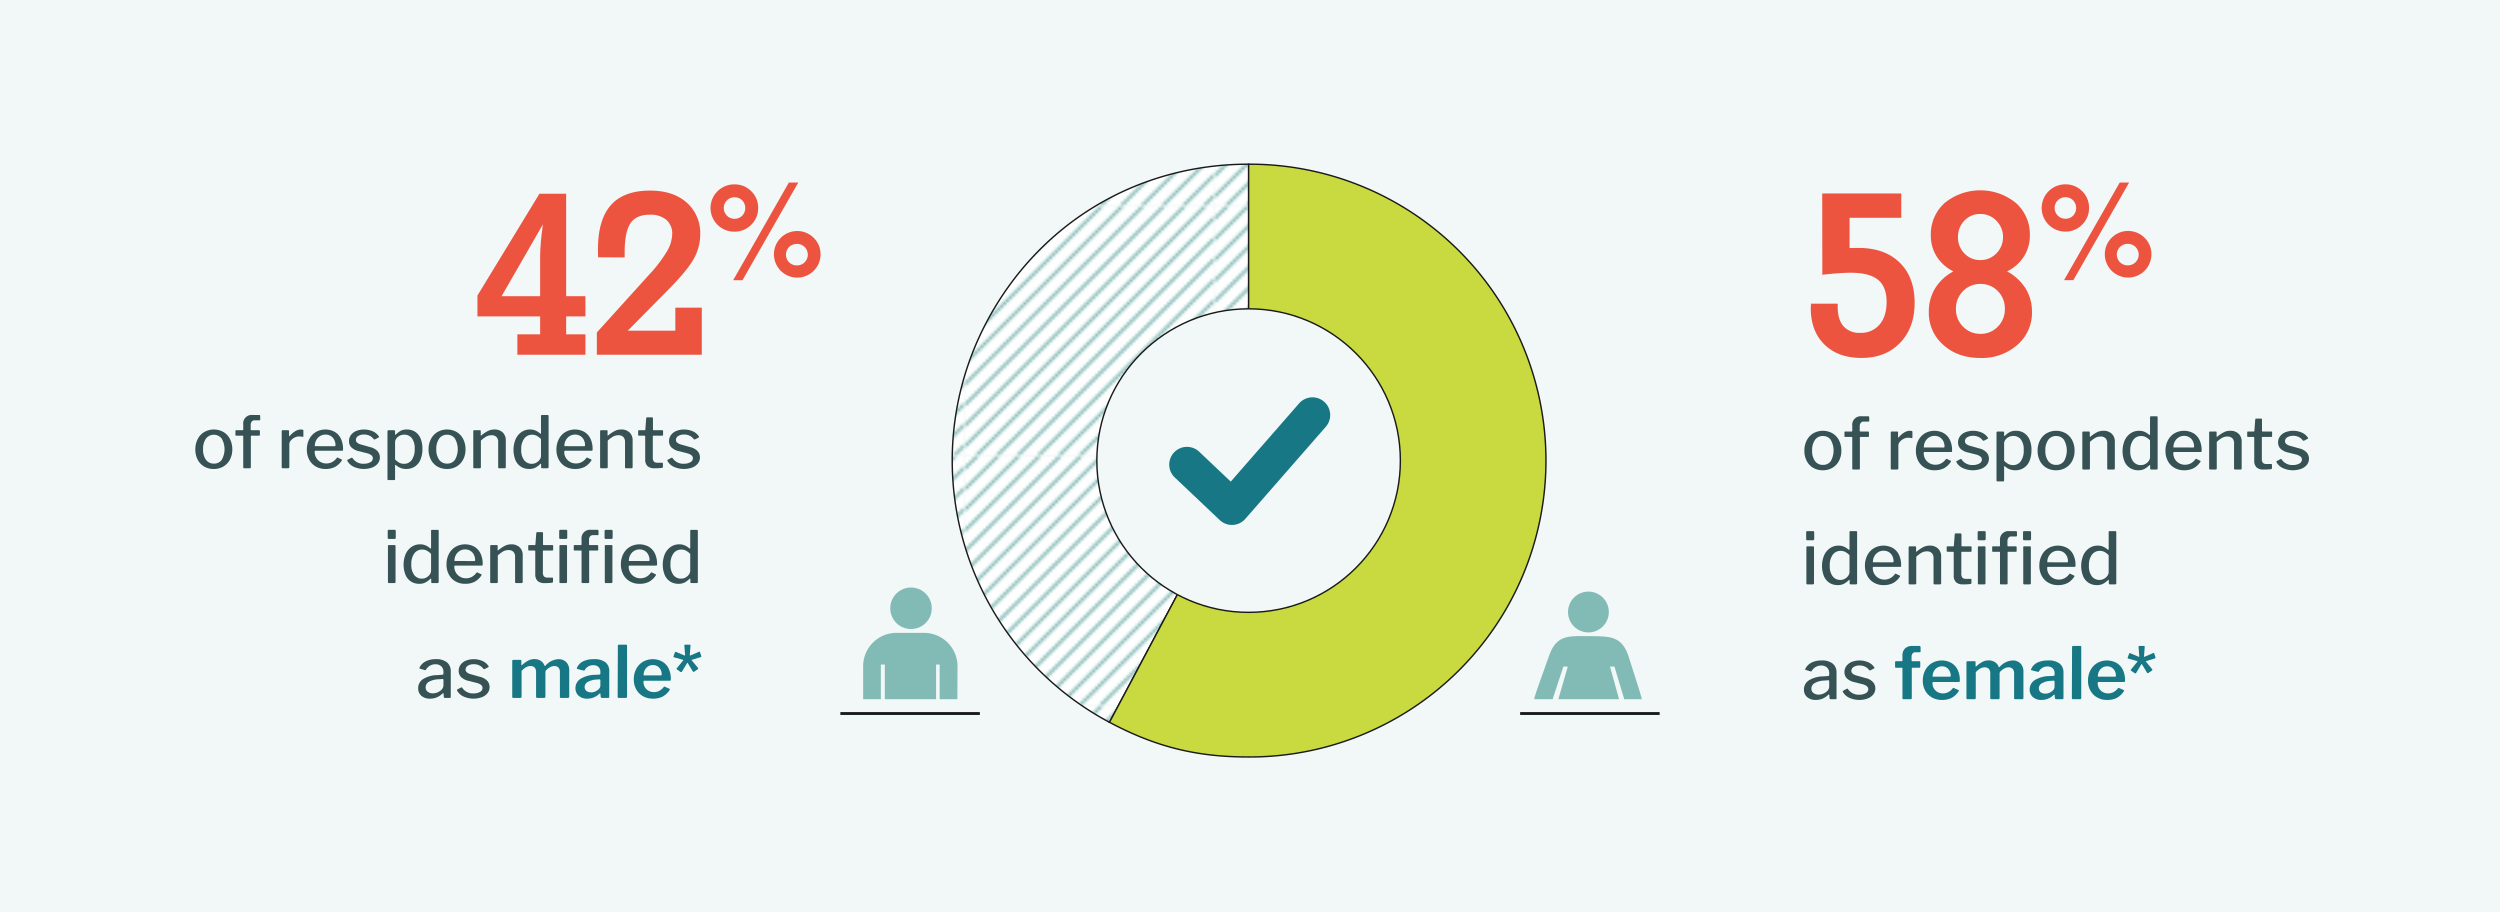 <svg xmlns="http://www.w3.org/2000/svg" xmlns:xlink="http://www.w3.org/1999/xlink" width="870.8" height="318" viewBox="0 0 870.8 318"><defs><style>.cls-1,.cls-5{fill:none;}.cls-2{fill:#fff;}.cls-3{fill:#82bab5;}.cls-4,.cls-8{fill:#f1f8f7;}.cls-5,.cls-6,.cls-7,.cls-8{stroke:#1a1a1a;stroke-miterlimit:10;}.cls-6,.cls-7,.cls-8{stroke-width:0.5px;}.cls-6{fill:url(#New_Pattern_Swatch_5);}.cls-7{fill:#c8da3f;}.cls-9{fill:#177784;}.cls-10{fill:#ed5440;}.cls-11{fill:#365254;}</style><pattern id="New_Pattern_Swatch_5" data-name="New Pattern Swatch 5" width="86.49" height="86.494" patternTransform="translate(336.449 -101.782)" patternUnits="userSpaceOnUse" viewBox="0 0 86.49 86.494"><rect class="cls-1" width="86.49" height="86.494"/><rect class="cls-2" y="0.002" width="86.486" height="86.494"/><polygon class="cls-3" points="38.907 86.492 40.375 86.492 86.49 40.377 86.49 38.909 38.907 86.492"/><polygon class="cls-3" points="31.699 86.492 33.168 86.492 86.49 33.17 86.49 31.701 31.699 86.492"/><polygon class="cls-3" points="24.492 86.492 25.96 86.492 86.49 25.962 86.49 24.494 24.492 86.492"/><polygon class="cls-3" points="17.284 86.492 18.753 86.492 86.49 18.755 86.49 17.286 17.284 86.492"/><polygon class="cls-3" points="2.869 86.492 4.338 86.492 86.49 4.34 86.49 2.872 2.869 86.492"/><polygon class="cls-3" points="10.077 86.492 11.545 86.492 86.49 11.547 86.49 10.079 10.077 86.492"/><polygon class="cls-3" points="74.944 86.492 76.413 86.492 86.49 76.415 86.49 74.946 74.944 86.492"/><polygon class="cls-3" points="82.151 86.492 83.62 86.492 86.49 83.622 86.49 82.154 82.151 86.492"/><polygon class="cls-3" points="53.321 86.492 54.79 86.492 86.49 54.792 86.49 53.324 53.321 86.492"/><polygon class="cls-3" points="60.529 86.492 61.998 86.492 86.49 62 86.49 60.531 60.529 86.492"/><polygon class="cls-3" points="67.736 86.492 69.205 86.492 86.49 69.207 86.49 67.739 67.736 86.492"/><polygon class="cls-3" points="46.114 86.492 47.583 86.492 86.49 47.584 86.49 46.116 46.114 86.492"/><polygon class="cls-3" points="0 17.286 0 18.755 18.753 0.002 17.285 0.002 0 17.286"/><polygon class="cls-3" points="0 24.494 0 25.962 25.961 0.002 24.492 0.002 0 24.494"/><polygon class="cls-3" points="0 31.701 0 33.17 33.168 0.002 31.7 0.002 0 31.701"/><polygon class="cls-3" points="0 2.872 0 4.34 4.338 0.002 2.87 0.002 0 2.872"/><polygon class="cls-3" points="0 82.154 0 83.622 83.62 0.002 82.152 0.002 0 82.154"/><polygon class="cls-3" points="0 10.079 0 11.547 11.546 0.002 10.077 0.002 0 10.079"/><polygon class="cls-3" points="0 38.909 0 40.377 40.375 0.002 38.907 0.002 0 38.909"/><polygon class="cls-3" points="0 74.946 0 76.415 76.413 0.002 74.944 0.002 0 74.946"/><polygon class="cls-3" points="0 67.739 0 69.207 69.205 0.002 67.737 0.002 0 67.739"/><polygon class="cls-3" points="0 60.531 0 62 61.998 0.002 60.529 0.002 0 60.531"/><polygon class="cls-3" points="0 53.324 0 54.792 54.79 0.002 53.322 0.002 0 53.324"/><polygon class="cls-3" points="0 46.116 0 47.584 47.583 0.002 46.114 0.002 0 46.116"/><rect class="cls-2" y="-86.492" width="86.486" height="86.494"/></pattern></defs><g id="mockup_bd" data-name="mockup bd"><rect class="cls-2" x="-375.513" y="-4130.413" width="1347.767" height="7146.468"/></g><g id="artwork"><rect class="cls-4" width="870.8" height="317.693"/><path class="cls-3" d="M306.812,243.555V231.48H308.2v12.075h17.852V231.48H327.3v12.075h6.176l.048-11.506a11.665,11.665,0,0,0-11.675-11.609h-9.584a11.611,11.611,0,0,0-11.611,11.609v11.506Z"/><path class="cls-3" d="M317.323,219.1a7.225,7.225,0,1,0-7.225-7.225A7.229,7.229,0,0,0,317.323,219.1Z"/><path class="cls-3" d="M553.245,220.273a7.1,7.1,0,1,0-7.069-7.094A7.084,7.084,0,0,0,553.245,220.273Z"/><path class="cls-3" d="M565.761,243.555h6.111q-.069-.337-.154-.689c-.446-1.881-2.423-7.761-4.384-13.981s-5.164-7.191-10.972-7.282l-5.414-.042c-5.8-.092-9.177.631-11.347,6.784s-4.512,12.477-5.025,14.337c-.081.3-.152.589-.209.873h6.441l3.737-11.375H546.1l-3.3,11.375h21.152l-3.162-11.375h1.554Z"/><line class="cls-5" x1="341.305" y1="248.533" x2="292.716" y2="248.533"/><path class="cls-6" d="M434.923,160.433l-48.468,91.156a103.242,103.242,0,0,1-42.688-139.625c18.2-34.234,52.384-54.772,91.156-54.772Z"/><path class="cls-7" d="M434.923,160.433V57.192a103.241,103.241,0,1,1,0,206.481c-18.245,0-32.358-3.518-48.468-12.084Z"/><circle class="cls-8" cx="434.913" cy="160.433" r="52.863"/><path class="cls-9" d="M461.782,148.676l-28.017,32.057a6.179,6.179,0,0,1-4.362,2.106c-.1,0-.194.007-.291.007a6.18,6.18,0,0,1-4.25-1.694L409.224,166.34a6.18,6.18,0,1,1,8.5-8.973l10.968,10.388,23.783-27.213a6.18,6.18,0,1,1,9.306,8.134Z"/><line class="cls-5" x1="578.084" y1="248.533" x2="529.495" y2="248.533"/><path class="cls-10" d="M630.81,105.779h9.3v1.133q0,4.415,2.012,6.719a7.282,7.282,0,0,0,5.8,2.305,8.432,8.432,0,0,0,6.758-2.872q2.46-2.871,2.461-7.91,0-5.273-3.008-7.715T644.56,95q-1.683,0-4.18.176t-5.625.527l-.039-28.32h27.539v8.476H644.247V86.4q.624,0,1.289-.019c.441-.013,1.055-.02,1.836-.02q9.1,0,14.316,5.1t5.215,14q0,8.672-5.058,13.945t-13.418,5.274q-8.166,0-12.93-4.668t-4.766-12.637c0-.156.012-.41.039-.762S630.81,105.988,630.81,105.779Z"/><path class="cls-10" d="M680.4,94.529a14.514,14.514,0,0,1-5.82-5.195,13.613,13.613,0,0,1-2.031-7.383,14.528,14.528,0,0,1,4.844-11.269,19.636,19.636,0,0,1,24.785.019,14.525,14.525,0,0,1,4.863,11.25,13.54,13.54,0,0,1-2.051,7.363,14.552,14.552,0,0,1-5.879,5.215,17.262,17.262,0,0,1,6.465,5.977,15.286,15.286,0,0,1,2.207,8.164,14.754,14.754,0,0,1-5.078,11.445,18.6,18.6,0,0,1-12.93,4.571q-7.851,0-12.89-4.551a14.786,14.786,0,0,1-5.039-11.465,15.563,15.563,0,0,1,2.168-8.2A16.716,16.716,0,0,1,680.4,94.529Zm9.454,21.758a8.116,8.116,0,0,0,6.015-2.5,8.452,8.452,0,0,0,2.461-6.172,8.543,8.543,0,0,0-2.441-6.211,8.1,8.1,0,0,0-6.035-2.5,8.212,8.212,0,0,0-6.094,2.5,8.5,8.5,0,0,0-2.461,6.211,8.417,8.417,0,0,0,2.48,6.172A8.227,8.227,0,0,0,689.852,116.287Zm-.079-25.7a7.638,7.638,0,0,0,5.606-2.324,8.136,8.136,0,0,0,0-11.387,7.611,7.611,0,0,0-5.606-2.344,7.368,7.368,0,0,0-5.546,2.325A7.953,7.953,0,0,0,682,82.576a7.848,7.848,0,0,0,2.246,5.7A7.413,7.413,0,0,0,689.773,90.584Z"/><path class="cls-10" d="M727.654,72.432a7.907,7.907,0,0,1-2.426,5.84,7.993,7.993,0,0,1-5.84,2.4,8.233,8.233,0,1,1,0-16.466,8.02,8.02,0,0,1,5.863,2.38A7.908,7.908,0,0,1,727.654,72.432Zm-8.21,3.757a3.579,3.579,0,0,0,2.657-1.084,3.856,3.856,0,0,0-.012-5.336,3.608,3.608,0,0,0-2.645-1.073,3.669,3.669,0,0,0-2.668,1.083,3.759,3.759,0,0,0,0,5.316A3.648,3.648,0,0,0,719.444,76.189Zm18.9-12.617h3.276l-19.426,34h-3.247Zm11.039,25.1A8.118,8.118,0,1,1,747,82.816,7.929,7.929,0,0,1,749.38,88.669Zm-8.244,3.758a3.747,3.747,0,1,0,0-7.493,3.747,3.747,0,1,0,0,7.493Z"/><path class="cls-11" d="M631.561,162.94a5.847,5.847,0,0,1-2.261-2.413,7.575,7.575,0,0,1-.8-3.524,7.705,7.705,0,0,1,.826-3.613,6.049,6.049,0,0,1,2.287-2.462,6.808,6.808,0,0,1,6.7.012,5.994,5.994,0,0,1,2.264,2.462,7.792,7.792,0,0,1,.8,3.576,7.476,7.476,0,0,1-.813,3.525,6.01,6.01,0,0,1-2.274,2.425,6.43,6.43,0,0,1-3.362.875A6.5,6.5,0,0,1,631.561,162.94Zm6.139-2.325a7.462,7.462,0,0,0-.014-7.4,3.209,3.209,0,0,0-2.736-1.337,3.241,3.241,0,0,0-2.75,1.337,6.076,6.076,0,0,0-1,3.713,5.973,5.973,0,0,0,1,3.675,3.28,3.28,0,0,0,2.775,1.325A3.2,3.2,0,0,0,637.7,160.615Z"/><path class="cls-11" d="M650.985,150.628v1.3q0,.274-.326.274h-2.6a.2.2,0,0,0-.225.226v10.724c0,.267-.109.4-.325.4h-2.025c-.2,0-.3-.116-.3-.351V152.4c0-.132-.059-.2-.175-.2h-2.25c-.2,0-.3-.091-.3-.274v-1.3a.286.286,0,0,1,.324-.325h2.151a.25.25,0,0,0,.2-.063.4.4,0,0,0,.05-.237v-1.726a2.953,2.953,0,0,1,3.3-3.274h2.225a.331.331,0,0,1,.375.375l.025,1.175a.286.286,0,0,1-.088.212.322.322,0,0,1-.238.088h-1.6a1.247,1.247,0,0,0-1.05.45,1.987,1.987,0,0,0-.351,1.25v1.524c0,.151.084.226.25.226h2.6Q650.985,150.3,650.985,150.628Z"/><path class="cls-11" d="M658.585,163.152V150.678c0-.25.107-.375.324-.375h1.926q.3,0,.3.325V152.2c0,.1.029.159.088.176s.121-.017.187-.1a7.668,7.668,0,0,1,1.912-1.649,3.832,3.832,0,0,1,1.938-.575q.876,0,.875.349v1.951q0,.3-.275.25a5.482,5.482,0,0,0-1.325-.125,3.283,3.283,0,0,0-1.474.387,4.019,4.019,0,0,0-1.3,1.013,1.974,1.974,0,0,0-.525,1.274v7.976c0,.283-.159.425-.475.425h-1.775A.354.354,0,0,1,658.585,163.152Z"/><path class="cls-11" d="M670.606,159.89a4.012,4.012,0,0,0,1.463,1.45,3.963,3.963,0,0,0,2.026.538,4.311,4.311,0,0,0,2.049-.476,5.007,5.007,0,0,0,1.65-1.474.219.219,0,0,1,.176-.1.353.353,0,0,1,.2.051l1.275.6a.224.224,0,0,1,.125.2.437.437,0,0,1-.074.2,6.534,6.534,0,0,1-2.4,2.237,7.163,7.163,0,0,1-3.276.688,6.567,6.567,0,0,1-3.349-.851,5.925,5.925,0,0,1-2.3-2.387,7.269,7.269,0,0,1-.824-3.488,7.774,7.774,0,0,1,.849-3.7,6.124,6.124,0,0,1,2.313-2.463,6.752,6.752,0,0,1,6.512-.05,5.431,5.431,0,0,1,2.164,2.363,8.257,8.257,0,0,1,.761,3.674v.1a.724.724,0,0,1-.062.337c-.041.075-.147.112-.313.112h-9.25c-.166,0-.25.134-.25.4A3.949,3.949,0,0,0,670.606,159.89Zm6.288-4.012a.539.539,0,0,0,.337-.075.35.35,0,0,0,.088-.276,4.118,4.118,0,0,0-.412-1.825,3.277,3.277,0,0,0-3.062-1.875,3.5,3.5,0,0,0-1.975.563,3.786,3.786,0,0,0-1.312,1.475,4.1,4.1,0,0,0-.438,1.988Z"/><path class="cls-11" d="M689.251,152.24a4.252,4.252,0,0,0-1.975-.437,3.738,3.738,0,0,0-2.049.512,1.572,1.572,0,0,0-.8,1.387,1.244,1.244,0,0,0,.4.9,3.434,3.434,0,0,0,1.449.7l3.076.875a5.064,5.064,0,0,1,2.586,1.387,3.21,3.21,0,0,1,.838,2.212,3.331,3.331,0,0,1-.713,2.113,4.546,4.546,0,0,1-1.986,1.413,8.52,8.52,0,0,1-6.4-.263,4.761,4.761,0,0,1-2.176-1.987.454.454,0,0,1-.074-.226.243.243,0,0,1,.125-.224l1.224-.651a.588.588,0,0,1,.25-.074.238.238,0,0,1,.2.1,4.4,4.4,0,0,0,3.924,2,4.552,4.552,0,0,0,2.276-.513,1.552,1.552,0,0,0,.9-1.388,1.349,1.349,0,0,0-.514-1.062,4.306,4.306,0,0,0-1.687-.738l-2.549-.649a5.54,5.54,0,0,1-2.7-1.325,3.033,3.033,0,0,1-.85-2.2,3.508,3.508,0,0,1,.662-2.113,4.361,4.361,0,0,1,1.851-1.425,7.594,7.594,0,0,1,5.813.137,4.8,4.8,0,0,1,2.024,1.7.5.5,0,0,1,.1.25.21.21,0,0,1-.125.175l-1.3.676a.351.351,0,0,1-.151.024.382.382,0,0,1-.275-.125A3.839,3.839,0,0,0,689.251,152.24Z"/><path class="cls-11" d="M698.073,150.7v.976c0,.134.033.2.1.2a.626.626,0,0,0,.225-.125,7.5,7.5,0,0,1,1.587-1.226,4.537,4.537,0,0,1,2.238-.474,5.141,5.141,0,0,1,2.762.75,5.076,5.076,0,0,1,1.913,2.25,8.733,8.733,0,0,1,.7,3.7,9.488,9.488,0,0,1-.7,3.837,5.268,5.268,0,0,1-1.975,2.4,5.369,5.369,0,0,1-2.95.813,5.147,5.147,0,0,1-3.475-1.25.583.583,0,0,0-.3-.175c-.083,0-.125.108-.125.324v4.625c0,.234-.1.351-.3.351h-2.025q-.325,0-.325-.351V150.753a.46.46,0,0,1,.112-.351.541.541,0,0,1,.363-.1h1.75C697.933,150.3,698.073,150.437,698.073,150.7Zm1.463,10.913a3.407,3.407,0,0,0,1.613.388,3.251,3.251,0,0,0,2.737-1.338,6.407,6.407,0,0,0,1.013-3.912,5.707,5.707,0,0,0-1-3.7,3.255,3.255,0,0,0-2.625-1.2,3.461,3.461,0,0,0-1.638.387,3.083,3.083,0,0,0-1.15,1,2.173,2.173,0,0,0-.413,1.212v6.026A5.9,5.9,0,0,0,699.536,161.615Z"/><path class="cls-11" d="M712.8,162.94a5.843,5.843,0,0,1-2.262-2.413,7.563,7.563,0,0,1-.8-3.524,7.717,7.717,0,0,1,.826-3.613,6.038,6.038,0,0,1,2.288-2.462,6.808,6.808,0,0,1,6.7.012,6.012,6.012,0,0,1,2.263,2.462,7.792,7.792,0,0,1,.8,3.576,7.487,7.487,0,0,1-.812,3.525,6.015,6.015,0,0,1-2.276,2.425,6.419,6.419,0,0,1-3.361.875A6.493,6.493,0,0,1,712.8,162.94Zm6.138-2.325a7.465,7.465,0,0,0-.013-7.4,3.209,3.209,0,0,0-2.737-1.337,3.244,3.244,0,0,0-2.75,1.337,6.083,6.083,0,0,0-1,3.713,5.979,5.979,0,0,0,1,3.675,3.28,3.28,0,0,0,2.774,1.325A3.2,3.2,0,0,0,718.934,160.615Z"/><path class="cls-11" d="M725.313,163.152V150.678c0-.25.11-.375.327-.375h1.974c.2,0,.3.108.3.325V152c0,.1.021.158.063.175s.1-.017.187-.1a12.671,12.671,0,0,1,2.3-1.537,4.893,4.893,0,0,1,2.176-.487,4.024,4.024,0,0,1,2.937,1.037,3.724,3.724,0,0,1,1.063,2.788V163.1c0,.3-.143.45-.426.45h-1.85q-.375,0-.375-.4V154.4a2.407,2.407,0,0,0-.588-1.737,2.331,2.331,0,0,0-1.761-.612,3.657,3.657,0,0,0-1.764.437,10.242,10.242,0,0,0-1.912,1.438v9.2a.413.413,0,0,1-.112.324.536.536,0,0,1-.363.1h-1.775A.355.355,0,0,1,725.313,163.152Z"/><path class="cls-11" d="M748.946,163.152v-.95c0-.149-.042-.224-.125-.224-.051,0-.117.042-.2.125A7.8,7.8,0,0,1,747,163.315a4.535,4.535,0,0,1-2.226.488,5.252,5.252,0,0,1-2.812-.763,5.1,5.1,0,0,1-1.938-2.275,9.725,9.725,0,0,1,.039-7.337,5.9,5.9,0,0,1,2.049-2.488,5.131,5.131,0,0,1,2.938-.887,4.838,4.838,0,0,1,1.9.349,5.9,5.9,0,0,1,1.55.976.361.361,0,0,0,.25.125c.1,0,.149-.1.149-.3v-5.824c0-.25.11-.375.327-.375h2a.3.3,0,0,1,.236.1.4.4,0,0,1,.088.275v17.75a.413.413,0,0,1-.112.324.536.536,0,0,1-.363.1h-1.724A.354.354,0,0,1,748.946,163.152Zm-1.525-10.9a3.433,3.433,0,0,0-1.6-.375,3.339,3.339,0,0,0-2.75,1.324,6.046,6.046,0,0,0-1.051,3.825,5.761,5.761,0,0,0,1.026,3.738A3.281,3.281,0,0,0,745.7,162a3.182,3.182,0,0,0,1.6-.413,3.45,3.45,0,0,0,1.162-1.05,2.252,2.252,0,0,0,.437-1.287V153.4A5.849,5.849,0,0,0,747.421,152.253Z"/><path class="cls-11" d="M757.538,159.89A4,4,0,0,0,759,161.34a3.962,3.962,0,0,0,2.025.538,4.312,4.312,0,0,0,2.05-.476,5.007,5.007,0,0,0,1.65-1.474.218.218,0,0,1,.175-.1.357.357,0,0,1,.2.051l1.275.6a.224.224,0,0,1,.125.2.437.437,0,0,1-.074.2,6.529,6.529,0,0,1-2.4,2.237,7.156,7.156,0,0,1-3.275.688,6.573,6.573,0,0,1-3.35-.851,5.922,5.922,0,0,1-2.3-2.387,7.269,7.269,0,0,1-.825-3.488,7.774,7.774,0,0,1,.85-3.7,6.121,6.121,0,0,1,2.312-2.463,6.754,6.754,0,0,1,6.513-.05,5.429,5.429,0,0,1,2.163,2.363,8.243,8.243,0,0,1,.762,3.674v.1a.723.723,0,0,1-.063.337c-.041.075-.146.112-.312.112h-9.25c-.166,0-.25.134-.25.4A3.949,3.949,0,0,0,757.538,159.89Zm6.288-4.012a.541.541,0,0,0,.337-.075.35.35,0,0,0,.088-.276,4.132,4.132,0,0,0-.412-1.825,3.277,3.277,0,0,0-3.063-1.875,3.491,3.491,0,0,0-1.974.563,3.789,3.789,0,0,0-1.313,1.475,4.106,4.106,0,0,0-.437,1.988Z"/><path class="cls-11" d="M769.493,163.152V150.678c0-.25.109-.375.325-.375h1.975q.3,0,.3.325V152c0,.1.021.158.062.175s.105-.017.188-.1a12.706,12.706,0,0,1,2.3-1.537,4.9,4.9,0,0,1,2.175-.487,4.026,4.026,0,0,1,2.938,1.037,3.72,3.72,0,0,1,1.062,2.788V163.1c0,.3-.141.45-.425.45h-1.85q-.375,0-.375-.4V154.4a2.411,2.411,0,0,0-.587-1.737,2.338,2.338,0,0,0-1.763-.612,3.652,3.652,0,0,0-1.762.437,10.211,10.211,0,0,0-1.913,1.438v9.2a.413.413,0,0,1-.113.324.527.527,0,0,1-.362.1h-1.775A.354.354,0,0,1,769.493,163.152Z"/><path class="cls-11" d="M788.07,152.2c-.149,0-.225.084-.225.25v7.325a2.083,2.083,0,0,0,.388,1.451,1.661,1.661,0,0,0,1.237.4h1.6a.265.265,0,0,1,.3.3V163a.4.4,0,0,1-.375.425,18.44,18.44,0,0,1-2.55.125,3.435,3.435,0,0,1-2.45-.763,3.128,3.128,0,0,1-.8-2.362V152.5c0-.2-.083-.3-.25-.3H783.07c-.217,0-.325-.1-.325-.3v-1.325c0-.182.1-.274.3-.274h2c.133,0,.2-.075.2-.226l.3-3.925q.049-.349.3-.349h1.725c.216,0,.325.134.325.4v3.875a.2.2,0,0,0,.225.226h3c.2,0,.3.092.3.274V151.9c0,.2-.117.3-.351.3Z"/><path class="cls-11" d="M800.732,152.24a4.255,4.255,0,0,0-1.975-.437,3.741,3.741,0,0,0-2.049.512,1.575,1.575,0,0,0-.8,1.387,1.241,1.241,0,0,0,.4.9,3.428,3.428,0,0,0,1.449.7l3.076.875a5.072,5.072,0,0,1,2.587,1.387,3.219,3.219,0,0,1,.837,2.212,3.336,3.336,0,0,1-.712,2.113,4.567,4.567,0,0,1-1.987,1.413,8.523,8.523,0,0,1-6.4-.263,4.764,4.764,0,0,1-2.175-1.987.456.456,0,0,1-.075-.226.243.243,0,0,1,.125-.224l1.225-.651a.585.585,0,0,1,.25-.074.239.239,0,0,1,.2.1,4.4,4.4,0,0,0,3.924,2,4.543,4.543,0,0,0,2.275-.513,1.552,1.552,0,0,0,.9-1.388,1.352,1.352,0,0,0-.513-1.062,4.312,4.312,0,0,0-1.688-.738l-2.549-.649a5.54,5.54,0,0,1-2.7-1.325,3.029,3.029,0,0,1-.85-2.2,3.5,3.5,0,0,1,.663-2.113,4.346,4.346,0,0,1,1.85-1.425,7.594,7.594,0,0,1,5.813.137,4.81,4.81,0,0,1,2.024,1.7.491.491,0,0,1,.1.25.212.212,0,0,1-.125.175l-1.3.676a.346.346,0,0,1-.15.024.379.379,0,0,1-.275-.125A3.83,3.83,0,0,0,800.732,152.24Z"/><path class="cls-11" d="M631.925,187.652a.579.579,0,0,1-.114.4.5.5,0,0,1-.386.125h-1.85a.449.449,0,0,1-.35-.113.532.532,0,0,1-.1-.363v-2.274q0-.424.375-.425h2.076a.321.321,0,0,1,.25.112.415.415,0,0,1,.1.287Zm-.075,15.425a.493.493,0,0,1-.113.375.578.578,0,0,1-.387.1h-1.7a.535.535,0,0,1-.349-.088.4.4,0,0,1-.1-.313V190.678a.446.446,0,0,1,.074-.288.355.355,0,0,1,.276-.087h2c.2,0,.3.116.3.349Z"/><path class="cls-11" d="M644.269,203.152v-.95c0-.149-.042-.224-.125-.224a.346.346,0,0,0-.2.125,7.8,7.8,0,0,1-1.625,1.212,4.535,4.535,0,0,1-2.224.488,5.243,5.243,0,0,1-2.813-.763,5.08,5.08,0,0,1-1.937-2.275,9.713,9.713,0,0,1,.037-7.337,5.9,5.9,0,0,1,2.05-2.488,5.13,5.13,0,0,1,2.937-.887,4.831,4.831,0,0,1,1.9.349,5.9,5.9,0,0,1,1.55.976.36.36,0,0,0,.25.125c.1,0,.151-.1.151-.3v-5.824c0-.25.107-.375.324-.375h2a.3.3,0,0,1,.238.1.4.4,0,0,1,.087.275v17.75a.413.413,0,0,1-.112.324.534.534,0,0,1-.363.1h-1.725A.354.354,0,0,1,644.269,203.152Zm-1.525-10.9a3.43,3.43,0,0,0-1.6-.375,3.343,3.343,0,0,0-2.75,1.324,6.046,6.046,0,0,0-1.049,3.825,5.761,5.761,0,0,0,1.024,3.738,3.283,3.283,0,0,0,2.65,1.238,3.179,3.179,0,0,0,1.6-.413,3.463,3.463,0,0,0,1.163-1.05,2.261,2.261,0,0,0,.438-1.287V193.4A5.856,5.856,0,0,0,642.744,192.253Z"/><path class="cls-11" d="M652.862,199.89a4,4,0,0,0,1.462,1.45,3.962,3.962,0,0,0,2.025.538,4.306,4.306,0,0,0,2.05-.476,5.019,5.019,0,0,0,1.651-1.474.213.213,0,0,1,.174-.1.362.362,0,0,1,.2.051l1.274.6a.226.226,0,0,1,.125.2.419.419,0,0,1-.075.2,6.519,6.519,0,0,1-2.4,2.237,7.156,7.156,0,0,1-3.275.688,6.576,6.576,0,0,1-3.35-.851,5.92,5.92,0,0,1-2.3-2.387,7.247,7.247,0,0,1-.826-3.488,7.762,7.762,0,0,1,.85-3.7,6.117,6.117,0,0,1,2.313-2.463,6.752,6.752,0,0,1,6.512-.05,5.4,5.4,0,0,1,2.162,2.363,8.243,8.243,0,0,1,.763,3.674v.1a.712.712,0,0,1-.062.337c-.042.075-.146.112-.313.112h-9.25q-.25,0-.25.4A3.93,3.93,0,0,0,652.862,199.89Zm6.287-4.012a.545.545,0,0,0,.338-.075.353.353,0,0,0,.087-.276,4.133,4.133,0,0,0-.413-1.825,3.275,3.275,0,0,0-3.062-1.875,3.5,3.5,0,0,0-1.975.563,3.812,3.812,0,0,0-1.313,1.475,4.118,4.118,0,0,0-.437,1.988Z"/><path class="cls-11" d="M664.816,203.152V190.678q0-.375.326-.375h1.974c.2,0,.3.108.3.325V192c0,.1.019.158.062.175s.1-.017.188-.1a12.634,12.634,0,0,1,2.3-1.537,4.9,4.9,0,0,1,2.176-.487,4.024,4.024,0,0,1,2.937,1.037,3.72,3.72,0,0,1,1.063,2.788V203.1c0,.3-.143.45-.426.45h-1.85q-.375,0-.375-.4V194.4a2.4,2.4,0,0,0-.588-1.737,2.33,2.33,0,0,0-1.761-.612,3.656,3.656,0,0,0-1.763.437,10.244,10.244,0,0,0-1.913,1.438v9.2a.413.413,0,0,1-.112.324.536.536,0,0,1-.363.1h-1.775A.354.354,0,0,1,664.816,203.152Z"/><path class="cls-11" d="M683.393,192.2c-.15,0-.224.084-.224.25v7.325a2.089,2.089,0,0,0,.387,1.451,1.664,1.664,0,0,0,1.238.4h1.6a.265.265,0,0,1,.3.3V203a.4.4,0,0,1-.375.425,18.467,18.467,0,0,1-2.551.125,3.434,3.434,0,0,1-2.449-.763,3.124,3.124,0,0,1-.8-2.362V192.5c0-.2-.083-.3-.25-.3h-1.875c-.216,0-.324-.1-.324-.3v-1.325c0-.182.1-.274.3-.274h2c.134,0,.2-.075.2-.226l.3-3.925c.033-.233.134-.349.3-.349h1.724c.217,0,.326.134.326.4v3.875a.2.2,0,0,0,.225.226h3c.2,0,.3.092.3.274V191.9c0,.2-.116.3-.35.3Z"/><path class="cls-11" d="M691.658,187.652a.6.6,0,0,1-.112.4.506.506,0,0,1-.388.125h-1.85a.452.452,0,0,1-.35-.113.543.543,0,0,1-.1-.363v-2.274q0-.424.375-.425h2.075a.321.321,0,0,1,.25.112.42.42,0,0,1,.1.287Zm-.075,15.425a.489.489,0,0,1-.112.375.579.579,0,0,1-.388.1h-1.7a.54.54,0,0,1-.351-.088.4.4,0,0,1-.1-.313V190.678a.434.434,0,0,1,.076-.288.347.347,0,0,1,.274-.087h2q.3,0,.3.349Z"/><path class="cls-11" d="M702.438,190.628v1.3q0,.274-.326.274h-2.6a.2.2,0,0,0-.225.226v10.724c0,.267-.109.4-.325.4h-2.025c-.2,0-.3-.116-.3-.351V192.4c0-.132-.059-.2-.175-.2h-2.25c-.2,0-.3-.091-.3-.274v-1.3a.286.286,0,0,1,.324-.325h2.151a.25.25,0,0,0,.2-.063.4.4,0,0,0,.05-.237v-1.726a2.954,2.954,0,0,1,3.3-3.274h2.225a.331.331,0,0,1,.375.375l.025,1.175a.289.289,0,0,1-.087.212.326.326,0,0,1-.239.088h-1.6a1.247,1.247,0,0,0-1.05.45,1.987,1.987,0,0,0-.351,1.25v1.524c0,.151.084.226.25.226h2.6Q702.438,190.3,702.438,190.628Zm5.025-2.976a.6.6,0,0,1-.112.4.509.509,0,0,1-.388.125h-1.851a.45.45,0,0,1-.349-.113.538.538,0,0,1-.1-.363v-2.274q0-.424.375-.425h2.074a.318.318,0,0,1,.25.112.416.416,0,0,1,.1.287Zm-.075,15.425a.485.485,0,0,1-.113.375.576.576,0,0,1-.387.1h-1.7a.535.535,0,0,1-.35-.088.4.4,0,0,1-.1-.313V190.678a.44.44,0,0,1,.076-.288.349.349,0,0,1,.275-.087h2q.3,0,.3.349Z"/><path class="cls-11" d="M713.605,199.89a4.01,4.01,0,0,0,1.462,1.45,3.968,3.968,0,0,0,2.026.538,4.312,4.312,0,0,0,2.05-.476,5.016,5.016,0,0,0,1.65-1.474.216.216,0,0,1,.175-.1.357.357,0,0,1,.2.051l1.274.6a.224.224,0,0,1,.125.2.426.426,0,0,1-.074.2,6.527,6.527,0,0,1-2.4,2.237,7.16,7.16,0,0,1-3.276.688,6.57,6.57,0,0,1-3.349-.851,5.922,5.922,0,0,1-2.3-2.387,7.258,7.258,0,0,1-.825-3.488,7.774,7.774,0,0,1,.849-3.7,6.124,6.124,0,0,1,2.313-2.463,6.754,6.754,0,0,1,6.513-.05,5.423,5.423,0,0,1,2.163,2.363,8.257,8.257,0,0,1,.761,3.674v.1a.712.712,0,0,1-.062.337c-.041.075-.146.112-.313.112h-9.25c-.166,0-.25.134-.25.4A3.94,3.94,0,0,0,713.605,199.89Zm6.288-4.012a.539.539,0,0,0,.337-.075.353.353,0,0,0,.087-.276,4.118,4.118,0,0,0-.412-1.825,3.275,3.275,0,0,0-3.062-1.875,3.5,3.5,0,0,0-1.975.563,3.8,3.8,0,0,0-1.312,1.475,4.107,4.107,0,0,0-.438,1.988Z"/><path class="cls-11" d="M734.543,203.152v-.95c0-.149-.042-.224-.125-.224a.343.343,0,0,0-.2.125,7.8,7.8,0,0,1-1.625,1.212,4.536,4.536,0,0,1-2.225.488,5.24,5.24,0,0,1-2.812-.763,5.082,5.082,0,0,1-1.938-2.275,9.725,9.725,0,0,1,.037-7.337,5.9,5.9,0,0,1,2.05-2.488,5.133,5.133,0,0,1,2.938-.887,4.838,4.838,0,0,1,1.9.349,5.919,5.919,0,0,1,1.55.976.36.36,0,0,0,.25.125c.1,0,.15-.1.15-.3v-5.824q0-.375.324-.375h2a.3.3,0,0,1,.239.1.408.408,0,0,1,.087.275v17.75a.413.413,0,0,1-.113.324.531.531,0,0,1-.362.1h-1.726A.354.354,0,0,1,734.543,203.152Zm-1.525-10.9a3.433,3.433,0,0,0-1.6-.375,3.341,3.341,0,0,0-2.75,1.324,6.046,6.046,0,0,0-1.05,3.825,5.761,5.761,0,0,0,1.025,3.738,3.281,3.281,0,0,0,2.65,1.238,3.182,3.182,0,0,0,1.6-.413,3.463,3.463,0,0,0,1.163-1.05,2.259,2.259,0,0,0,.437-1.287V193.4A5.852,5.852,0,0,0,733.018,192.253Z"/><path class="cls-11" d="M632.5,243.8a4.409,4.409,0,0,1-3.037-.988,3.35,3.35,0,0,1-1.112-2.637,3.718,3.718,0,0,1,1.762-3.226,9.669,9.669,0,0,1,5.012-1.349l1.625-.125c.268-.034.4-.159.4-.375v-.625a2.546,2.546,0,0,0-.75-1.938,2.854,2.854,0,0,0-2.049-.713,3.758,3.758,0,0,0-3.275,1.851.382.382,0,0,1-.163.187.416.416,0,0,1-.263-.012l-1.7-.5a.2.2,0,0,1-.15-.2.77.77,0,0,1,.074-.274,4.8,4.8,0,0,1,2.139-2.088,7.507,7.507,0,0,1,3.462-.737,5.866,5.866,0,0,1,3.924,1.125,3.91,3.91,0,0,1,1.3,3.125v8.825a.478.478,0,0,1-.088.337.4.4,0,0,1-.287.088h-1.676c-.233,0-.367-.167-.4-.5l-.049-.95c-.034-.133-.084-.2-.15-.2a.626.626,0,0,0-.276.151A5.975,5.975,0,0,1,632.5,243.8Zm4.3-6.851-1.35.1a7.371,7.371,0,0,0-3.288.837,2.186,2.186,0,0,0-1.212,1.963,1.866,1.866,0,0,0,.7,1.537,2.908,2.908,0,0,0,1.875.562,4.1,4.1,0,0,0,2.551-.925,2.377,2.377,0,0,0,1.074-1.75v-1.95C637.149,237.062,637.032,236.937,636.8,236.952Z"/><path class="cls-11" d="M649.689,232.24a4.255,4.255,0,0,0-1.975-.437,3.741,3.741,0,0,0-2.049.512,1.575,1.575,0,0,0-.8,1.387,1.241,1.241,0,0,0,.4.9,3.428,3.428,0,0,0,1.449.7l3.076.875a5.072,5.072,0,0,1,2.587,1.387,3.214,3.214,0,0,1,.837,2.212,3.336,3.336,0,0,1-.712,2.113,4.567,4.567,0,0,1-1.987,1.413,8.523,8.523,0,0,1-6.4-.263,4.764,4.764,0,0,1-2.175-1.987.456.456,0,0,1-.075-.226.243.243,0,0,1,.125-.224l1.225-.651a.585.585,0,0,1,.25-.074.239.239,0,0,1,.2.1,4.4,4.4,0,0,0,3.924,2,4.543,4.543,0,0,0,2.275-.513,1.552,1.552,0,0,0,.9-1.388,1.352,1.352,0,0,0-.513-1.062,4.312,4.312,0,0,0-1.688-.738l-2.549-.649a5.54,5.54,0,0,1-2.7-1.325,3.029,3.029,0,0,1-.85-2.2,3.5,3.5,0,0,1,.663-2.113,4.352,4.352,0,0,1,1.85-1.425,7.594,7.594,0,0,1,5.813.137,4.81,4.81,0,0,1,2.024,1.7.491.491,0,0,1,.1.25.212.212,0,0,1-.125.175l-1.3.676a.346.346,0,0,1-.15.024.379.379,0,0,1-.275-.125A3.83,3.83,0,0,0,649.689,232.24Z"/><path class="cls-9" d="M668.864,230.678v1.575c0,.217-.125.324-.375.324h-2.325a.221.221,0,0,0-.25.25v10.3q0,.425-.375.425h-2.524c-.235,0-.351-.134-.351-.4V232.8c0-.151-.059-.226-.175-.226h-2.025c-.25,0-.375-.107-.375-.324v-1.575q0-.375.4-.375h1.9c.182,0,.274-.109.274-.325v-1.625a3.3,3.3,0,0,1,.9-2.475,3.51,3.51,0,0,1,2.551-.875h2.375c.317,0,.475.149.475.449l.025,1.4a.365.365,0,0,1-.088.25.331.331,0,0,1-.261.1h-1.476a1.17,1.17,0,0,0-.987.438,1.854,1.854,0,0,0-.338,1.163v1.25c0,.167.092.25.275.25h2.35C668.73,230.3,668.864,230.428,668.864,230.678Z"/><path class="cls-9" d="M673.6,239.79a3.381,3.381,0,0,0,1.313,1.275,3.727,3.727,0,0,0,1.837.462,3.957,3.957,0,0,0,1.862-.437,5.139,5.139,0,0,0,1.588-1.362.344.344,0,0,1,.2-.125.579.579,0,0,1,.226.075l1.524.675a.242.242,0,0,1,.176.224.48.48,0,0,1-.1.226,6.876,6.876,0,0,1-2.488,2.312,7.416,7.416,0,0,1-3.362.688,6.833,6.833,0,0,1-3.413-.851,6.041,6.041,0,0,1-2.362-2.375,7.007,7.007,0,0,1-.85-3.474,7.6,7.6,0,0,1,.875-3.7A6.289,6.289,0,0,1,673,230.928a6.906,6.906,0,0,1,6.638-.05,5.567,5.567,0,0,1,2.224,2.387,8.148,8.148,0,0,1,.787,3.713v.1a.61.61,0,0,1-.074.351.463.463,0,0,1-.325.125H673.4c-.183,0-.274.134-.274.4A3.568,3.568,0,0,0,673.6,239.79Zm5.45-4.088a.632.632,0,0,0,.338-.062c.058-.041.087-.137.087-.287a3.629,3.629,0,0,0-.35-1.55,3.027,3.027,0,0,0-1.038-1.226,2.812,2.812,0,0,0-1.637-.474,3.027,3.027,0,0,0-2.388,1.037,3.647,3.647,0,0,0-.887,2.562Z"/><path class="cls-9" d="M685.054,243.452a.482.482,0,0,1-.1-.349V230.728c0-.284.117-.425.35-.425h2.475q.351,0,.351.375v1.3c0,.1.024.158.074.174s.117-.007.2-.075a10.091,10.091,0,0,1,2.125-1.537,4.592,4.592,0,0,1,2.125-.513,3.914,3.914,0,0,1,2.275.638,3.258,3.258,0,0,1,1.275,1.662.144.144,0,0,0,.125.075.343.343,0,0,0,.225-.125,6.394,6.394,0,0,1,4.425-2.224,3.727,3.727,0,0,1,2.8,1.05A3.977,3.977,0,0,1,704.8,234v9.024a.464.464,0,0,1-.525.526h-2.3a.441.441,0,0,1-.325-.1.482.482,0,0,1-.1-.349v-8.6a2.136,2.136,0,0,0-.5-1.513,1.885,1.885,0,0,0-1.45-.538,2.993,2.993,0,0,0-1.5.413,6.069,6.069,0,0,0-1.3.988,1.042,1.042,0,0,0-.3.724v8.45a.465.465,0,0,1-.526.526h-2.3c-.284,0-.424-.151-.424-.45v-8.6a2.174,2.174,0,0,0-.488-1.513,1.879,1.879,0,0,0-1.463-.538,3.085,3.085,0,0,0-1.537.4,6.918,6.918,0,0,0-1.563,1.3v8.9a.5.5,0,0,1-.125.387.68.68,0,0,1-.449.113H685.4A.48.48,0,0,1,685.054,243.452Z"/><path class="cls-9" d="M711.1,243.8a4.3,4.3,0,0,1-3.012-1.013,3.4,3.4,0,0,1-1.113-2.638,3.78,3.78,0,0,1,1.849-3.3A10.024,10.024,0,0,1,714,235.5l1.25-.075c.266-.033.4-.158.4-.375v-.575a2.217,2.217,0,0,0-.663-1.713,2.564,2.564,0,0,0-1.812-.613,3.253,3.253,0,0,0-2.925,1.651,1.6,1.6,0,0,1-.138.162.219.219,0,0,1-.163.062.638.638,0,0,1-.2-.024l-2.1-.525q-.2-.051-.2-.225a.763.763,0,0,1,.1-.325,4.43,4.43,0,0,1,2.137-2.138,8.141,8.141,0,0,1,3.637-.737,6.338,6.338,0,0,1,4.113,1.1,3.823,3.823,0,0,1,1.313,3.1v8.8a.641.641,0,0,1-.088.387.412.412,0,0,1-.338.113H716.2a.359.359,0,0,1-.324-.151,1.177,1.177,0,0,1-.15-.45l-.026-.75c-.015-.149-.074-.224-.174-.224a.83.83,0,0,0-.326.2A5.831,5.831,0,0,1,711.1,243.8Zm4.462-6.625a.362.362,0,0,0-.287-.1l-1.025.075a6.833,6.833,0,0,0-2.912.788,2.018,2.018,0,0,0-1.163,1.813,1.653,1.653,0,0,0,.612,1.35,2.507,2.507,0,0,0,1.638.5,3.477,3.477,0,0,0,2.274-.8,2.041,2.041,0,0,0,.951-1.526V237.5A.484.484,0,0,0,715.561,237.178Z"/><path class="cls-9" d="M724.944,243a.583.583,0,0,1-.125.437.683.683,0,0,1-.45.113h-2.2a.572.572,0,0,1-.387-.1.444.444,0,0,1-.113-.349l.075-17.675q0-.424.375-.425H724.6c.232,0,.349.133.349.4Z"/><path class="cls-9" d="M731.143,239.79a3.381,3.381,0,0,0,1.313,1.275,3.736,3.736,0,0,0,1.838.462,3.959,3.959,0,0,0,1.863-.437,5.148,5.148,0,0,0,1.587-1.362c.083-.083.149-.125.2-.125a.576.576,0,0,1,.225.075l1.525.675a.242.242,0,0,1,.175.224.485.485,0,0,1-.1.226,6.872,6.872,0,0,1-2.486,2.312,7.421,7.421,0,0,1-3.363.688,6.827,6.827,0,0,1-3.412-.851,6.04,6.04,0,0,1-2.364-2.375,7.017,7.017,0,0,1-.849-3.474,7.586,7.586,0,0,1,.875-3.7,6.3,6.3,0,0,1,2.375-2.474,6.906,6.906,0,0,1,6.638-.05,5.569,5.569,0,0,1,2.225,2.387,8.161,8.161,0,0,1,.787,3.713v.1a.609.609,0,0,1-.075.351.463.463,0,0,1-.325.125h-8.85c-.183,0-.275.134-.275.4A3.577,3.577,0,0,0,731.143,239.79ZM736.6,235.7a.628.628,0,0,0,.337-.062c.057-.041.086-.137.086-.287a3.628,3.628,0,0,0-.349-1.55,3.033,3.033,0,0,0-1.037-1.226,2.815,2.815,0,0,0-1.638-.474,3.029,3.029,0,0,0-2.388,1.037,3.642,3.642,0,0,0-.886,2.562Z"/><path class="cls-9" d="M746.077,231.378a.093.093,0,0,0-.088-.051.158.158,0,0,0-.113.051l-1.85,3.074a.288.288,0,0,1-.25.1.607.607,0,0,1-.25-.075l-1.2-.85c-.1-.084-.15-.158-.15-.226a.293.293,0,0,1,.1-.2l2.2-2.7.049-.1c0-.083-.049-.132-.15-.149L741.3,229.4c-.184-.049-.235-.2-.151-.45l.475-1.274q.126-.276.375-.151l2.9,1.226.1.024c.1,0,.15-.057.15-.174l-.25-3.326v-.049a.222.222,0,0,1,.076-.151.267.267,0,0,1,.2-.074h1.6a.245.245,0,0,1,.213.087.321.321,0,0,1,.063.187l-.25,3.351v.05a.1.1,0,0,0,.05.1.158.158,0,0,0,.125,0l3-1.3a.368.368,0,0,1,.149-.05c.134,0,.217.083.25.25l.4,1.25a.337.337,0,0,1,.026.149.258.258,0,0,1-.225.276l-3,.9a.132.132,0,0,0-.113.112.187.187,0,0,0,.062.162l2.1,2.55a.5.5,0,0,1,.1.226c0,.116-.084.224-.25.325l-1.05.725a.666.666,0,0,1-.325.125.246.246,0,0,1-.226-.125Z"/><path class="cls-11" d="M71.1,162.492a5.849,5.849,0,0,1-2.262-2.413,7.575,7.575,0,0,1-.8-3.524,7.712,7.712,0,0,1,.826-3.614,6.055,6.055,0,0,1,2.287-2.462,6.806,6.806,0,0,1,6.7.013,5.992,5.992,0,0,1,2.263,2.462,7.788,7.788,0,0,1,.8,3.575,7.479,7.479,0,0,1-.812,3.526,6.01,6.01,0,0,1-2.275,2.424,6.427,6.427,0,0,1-3.362.875A6.5,6.5,0,0,1,71.1,162.492Zm6.138-2.325a7.465,7.465,0,0,0-.013-7.4,3.483,3.483,0,0,0-5.487,0,6.073,6.073,0,0,0-1,3.712,5.971,5.971,0,0,0,1,3.675,3.278,3.278,0,0,0,2.775,1.325A3.2,3.2,0,0,0,77.239,160.167Z"/><path class="cls-11" d="M90.524,150.18v1.3c0,.184-.109.275-.326.275H87.6a.2.2,0,0,0-.225.225V162.7c0,.267-.109.4-.325.4H85.024c-.2,0-.3-.116-.3-.35v-10.8c0-.133-.059-.2-.175-.2H82.3c-.2,0-.3-.091-.3-.275v-1.3a.287.287,0,0,1,.324-.326h2.151a.25.25,0,0,0,.2-.062.4.4,0,0,0,.05-.237v-1.726a2.952,2.952,0,0,1,3.3-3.274h2.225a.331.331,0,0,1,.375.375l.025,1.174a.285.285,0,0,1-.088.212.318.318,0,0,1-.238.088h-1.6a1.25,1.25,0,0,0-1.05.45,1.987,1.987,0,0,0-.351,1.25v1.525c0,.15.084.225.25.225h2.6Q90.523,149.854,90.524,150.18Z"/><path class="cls-11" d="M98.124,162.7V150.229c0-.25.107-.375.324-.375h1.926q.3,0,.3.326v1.574c0,.1.029.159.088.176s.121-.017.187-.1a7.627,7.627,0,0,1,1.912-1.649,3.833,3.833,0,0,1,1.938-.576q.876,0,.875.35v1.95q0,.3-.275.25a5.482,5.482,0,0,0-1.325-.125,3.285,3.285,0,0,0-1.474.388,4.019,4.019,0,0,0-1.3,1.013,1.972,1.972,0,0,0-.525,1.274v7.976c0,.283-.159.424-.475.424H98.523A.353.353,0,0,1,98.124,162.7Z"/><path class="cls-11" d="M110.145,159.441a4.007,4.007,0,0,0,1.463,1.451,3.965,3.965,0,0,0,2.026.538,4.329,4.329,0,0,0,2.05-.476,5.018,5.018,0,0,0,1.649-1.475.221.221,0,0,1,.176-.1.345.345,0,0,1,.2.051l1.275.6a.225.225,0,0,1,.125.2.44.44,0,0,1-.074.2,6.534,6.534,0,0,1-2.4,2.237,7.16,7.16,0,0,1-3.276.687,6.576,6.576,0,0,1-3.349-.85,5.931,5.931,0,0,1-2.3-2.387,7.269,7.269,0,0,1-.824-3.488,7.771,7.771,0,0,1,.849-3.7,6.117,6.117,0,0,1,2.313-2.463,6.747,6.747,0,0,1,6.513-.05,5.438,5.438,0,0,1,2.163,2.362,8.262,8.262,0,0,1,.761,3.675v.1a.727.727,0,0,1-.062.337c-.041.075-.147.112-.313.112h-9.25c-.166,0-.25.134-.25.4A3.946,3.946,0,0,0,110.145,159.441Zm6.289-4.011a.535.535,0,0,0,.336-.076.346.346,0,0,0,.088-.275,4.115,4.115,0,0,0-.412-1.825,3.277,3.277,0,0,0-3.062-1.875,3.5,3.5,0,0,0-1.975.562,3.789,3.789,0,0,0-1.312,1.476,4.1,4.1,0,0,0-.438,1.987Z"/><path class="cls-11" d="M128.79,151.792a4.252,4.252,0,0,0-1.975-.438,3.73,3.73,0,0,0-2.049.513,1.572,1.572,0,0,0-.8,1.387,1.24,1.24,0,0,0,.4.9,3.422,3.422,0,0,0,1.449.7l3.076.875a5.061,5.061,0,0,1,2.586,1.388,3.209,3.209,0,0,1,.838,2.212,3.326,3.326,0,0,1-.713,2.112,4.538,4.538,0,0,1-1.986,1.413,8.526,8.526,0,0,1-6.4-.262,4.758,4.758,0,0,1-2.176-1.988.454.454,0,0,1-.074-.225.244.244,0,0,1,.125-.225l1.224-.65a.588.588,0,0,1,.25-.074.239.239,0,0,1,.2.1,4.4,4.4,0,0,0,3.924,2,4.563,4.563,0,0,0,2.276-.512,1.552,1.552,0,0,0,.9-1.388,1.351,1.351,0,0,0-.514-1.063,4.293,4.293,0,0,0-1.687-.737l-2.549-.649a5.54,5.54,0,0,1-2.7-1.326,3.031,3.031,0,0,1-.85-2.2,3.5,3.5,0,0,1,.662-2.112,4.361,4.361,0,0,1,1.851-1.425,7.582,7.582,0,0,1,5.813.137,4.8,4.8,0,0,1,2.024,1.7.5.5,0,0,1,.1.25.211.211,0,0,1-.125.175l-1.3.676a.364.364,0,0,1-.151.024.382.382,0,0,1-.275-.125A3.839,3.839,0,0,0,128.79,151.792Z"/><path class="cls-11" d="M137.612,150.254v.975c0,.134.033.2.1.2a.626.626,0,0,0,.225-.125,7.465,7.465,0,0,1,1.587-1.226,4.536,4.536,0,0,1,2.238-.475,5.141,5.141,0,0,1,2.762.75,5.076,5.076,0,0,1,1.913,2.25,8.738,8.738,0,0,1,.7,3.7,9.488,9.488,0,0,1-.7,3.837,5.268,5.268,0,0,1-1.975,2.4,5.368,5.368,0,0,1-2.95.812,5.147,5.147,0,0,1-3.475-1.25.579.579,0,0,0-.3-.174c-.083,0-.125.108-.125.324v4.625c0,.233-.1.35-.3.35h-2.025q-.326,0-.325-.35V150.305a.458.458,0,0,1,.112-.351.541.541,0,0,1,.363-.1h1.75C137.472,149.854,137.612,149.988,137.612,150.254Zm1.463,10.913a3.407,3.407,0,0,0,1.613.388,3.254,3.254,0,0,0,2.737-1.338,6.4,6.4,0,0,0,1.013-3.912,5.711,5.711,0,0,0-1-3.7,3.258,3.258,0,0,0-2.625-1.2,3.461,3.461,0,0,0-1.638.388,3.09,3.09,0,0,0-1.15,1,2.17,2.17,0,0,0-.413,1.212v6.025A5.9,5.9,0,0,0,139.075,161.167Z"/><path class="cls-11" d="M152.335,162.492a5.849,5.849,0,0,1-2.262-2.413,7.563,7.563,0,0,1-.8-3.524,7.724,7.724,0,0,1,.826-3.614,6.044,6.044,0,0,1,2.288-2.462,6.8,6.8,0,0,1,6.7.013,6,6,0,0,1,2.263,2.462,7.788,7.788,0,0,1,.8,3.575,7.491,7.491,0,0,1-.812,3.526,6.016,6.016,0,0,1-2.275,2.424,6.425,6.425,0,0,1-3.362.875A6.5,6.5,0,0,1,152.335,162.492Zm6.138-2.325a7.465,7.465,0,0,0-.013-7.4,3.209,3.209,0,0,0-2.737-1.337,3.244,3.244,0,0,0-2.75,1.337,6.08,6.08,0,0,0-1,3.712,5.977,5.977,0,0,0,1,3.675,3.277,3.277,0,0,0,2.774,1.325A3.2,3.2,0,0,0,158.473,160.167Z"/><path class="cls-11" d="M164.852,162.7V150.229c0-.25.11-.375.327-.375h1.974c.2,0,.3.109.3.326v1.375c0,.1.021.158.063.174s.1-.016.187-.1a12.671,12.671,0,0,1,2.3-1.537,4.894,4.894,0,0,1,2.176-.488,4.024,4.024,0,0,1,2.937,1.038,3.724,3.724,0,0,1,1.063,2.788v9.224c0,.3-.143.45-.426.45H173.9q-.375,0-.375-.4v-8.75a2.407,2.407,0,0,0-.588-1.737,2.332,2.332,0,0,0-1.761-.613,3.658,3.658,0,0,0-1.764.438,10.23,10.23,0,0,0-1.912,1.437v9.2a.414.414,0,0,1-.112.324.541.541,0,0,1-.363.1h-1.775A.354.354,0,0,1,164.852,162.7Z"/><path class="cls-11" d="M188.485,162.7v-.95c0-.15-.042-.225-.125-.225a.343.343,0,0,0-.2.125,7.773,7.773,0,0,1-1.625,1.213,4.545,4.545,0,0,1-2.225.487,5.252,5.252,0,0,1-2.813-.762,5.09,5.09,0,0,1-1.937-2.276,9.719,9.719,0,0,1,.038-7.337,5.9,5.9,0,0,1,2.049-2.487,5.124,5.124,0,0,1,2.938-.888,4.834,4.834,0,0,1,1.9.35,5.877,5.877,0,0,1,1.55.976.361.361,0,0,0,.25.125c.1,0,.15-.1.15-.3V144.93q0-.375.326-.375h2a.3.3,0,0,1,.236.1.4.4,0,0,1,.088.276v17.75a.414.414,0,0,1-.112.324.541.541,0,0,1-.363.1h-1.724A.354.354,0,0,1,188.485,162.7Zm-1.525-10.9a3.43,3.43,0,0,0-1.6-.375,3.342,3.342,0,0,0-2.75,1.324,6.046,6.046,0,0,0-1.05,3.825,5.756,5.756,0,0,0,1.025,3.737,3.279,3.279,0,0,0,2.65,1.239,3.179,3.179,0,0,0,1.6-.413,3.45,3.45,0,0,0,1.162-1.05,2.256,2.256,0,0,0,.438-1.287v-5.851A5.829,5.829,0,0,0,186.96,151.805Z"/><path class="cls-11" d="M197.077,159.441a4.029,4.029,0,0,0,3.488,1.989,4.324,4.324,0,0,0,2.05-.476,5.01,5.01,0,0,0,1.65-1.475.219.219,0,0,1,.175-.1.349.349,0,0,1,.2.051l1.275.6a.225.225,0,0,1,.125.2.44.44,0,0,1-.074.2,6.529,6.529,0,0,1-2.4,2.237,7.156,7.156,0,0,1-3.275.687,6.583,6.583,0,0,1-3.35-.85,5.929,5.929,0,0,1-2.3-2.387,7.269,7.269,0,0,1-.825-3.488,7.771,7.771,0,0,1,.85-3.7,6.115,6.115,0,0,1,2.312-2.463,6.747,6.747,0,0,1,6.513-.05,5.432,5.432,0,0,1,2.163,2.362,8.248,8.248,0,0,1,.762,3.675v.1a.725.725,0,0,1-.063.337c-.041.075-.146.112-.312.112h-9.25c-.166,0-.25.134-.25.4A3.946,3.946,0,0,0,197.077,159.441Zm6.288-4.011a.54.54,0,0,0,.337-.076.346.346,0,0,0,.088-.275,4.129,4.129,0,0,0-.412-1.825,3.277,3.277,0,0,0-3.063-1.875,3.491,3.491,0,0,0-1.974.562,3.791,3.791,0,0,0-1.313,1.476,4.1,4.1,0,0,0-.437,1.987Z"/><path class="cls-11" d="M209.032,162.7V150.229c0-.25.109-.375.325-.375h1.975q.3,0,.3.326v1.375c0,.1.021.158.062.174s.105-.016.188-.1a12.674,12.674,0,0,1,2.3-1.537,4.888,4.888,0,0,1,2.174-.488,4.027,4.027,0,0,1,2.938,1.038,3.72,3.72,0,0,1,1.062,2.788v9.224q0,.45-.424.45h-1.851q-.375,0-.375-.4v-8.75a2.411,2.411,0,0,0-.587-1.737,2.338,2.338,0,0,0-1.763-.613,3.653,3.653,0,0,0-1.762.438,10.165,10.165,0,0,0-1.912,1.437v9.2a.415.415,0,0,1-.114.324.533.533,0,0,1-.362.1h-1.774A.354.354,0,0,1,209.032,162.7Z"/><path class="cls-11" d="M227.609,151.754c-.149,0-.225.084-.225.25v7.325a2.08,2.08,0,0,0,.388,1.45,1.657,1.657,0,0,0,1.237.4h1.6a.264.264,0,0,1,.3.3v1.076a.4.4,0,0,1-.375.424,18.44,18.44,0,0,1-2.55.125,3.435,3.435,0,0,1-2.45-.762,3.128,3.128,0,0,1-.8-2.363v-7.924c0-.2-.083-.3-.25-.3h-1.875c-.216,0-.325-.1-.325-.3v-1.325c0-.183.1-.275.3-.275h2c.133,0,.2-.075.2-.225l.3-3.925q.049-.35.3-.35h1.725c.216,0,.326.134.326.4v3.875a.2.2,0,0,0,.224.225h3c.2,0,.3.092.3.275v1.325q0,.3-.351.3Z"/><path class="cls-11" d="M240.271,151.792a4.255,4.255,0,0,0-1.975-.438,3.732,3.732,0,0,0-2.049.513,1.575,1.575,0,0,0-.8,1.387,1.237,1.237,0,0,0,.4.9,3.416,3.416,0,0,0,1.449.7l3.076.875a5.073,5.073,0,0,1,2.587,1.388,3.212,3.212,0,0,1,.837,2.212,3.325,3.325,0,0,1-.712,2.112,4.559,4.559,0,0,1-1.987,1.413,8.529,8.529,0,0,1-6.4-.262,4.76,4.76,0,0,1-2.175-1.988.456.456,0,0,1-.075-.225.244.244,0,0,1,.125-.225l1.225-.65a.585.585,0,0,1,.25-.074.241.241,0,0,1,.2.1,4.4,4.4,0,0,0,3.924,2,4.554,4.554,0,0,0,2.275-.512,1.552,1.552,0,0,0,.9-1.388,1.353,1.353,0,0,0-.513-1.063,4.3,4.3,0,0,0-1.688-.737l-2.549-.649a5.54,5.54,0,0,1-2.7-1.326,3.027,3.027,0,0,1-.85-2.2,3.5,3.5,0,0,1,.663-2.112,4.349,4.349,0,0,1,1.851-1.425,7.579,7.579,0,0,1,5.812.137,4.8,4.8,0,0,1,2.024,1.7.491.491,0,0,1,.1.25.213.213,0,0,1-.125.175l-1.3.676a.362.362,0,0,1-.15.024.379.379,0,0,1-.275-.125A3.83,3.83,0,0,0,240.271,151.792Z"/><path class="cls-11" d="M137.852,187.2a.586.586,0,0,1-.112.4.5.5,0,0,1-.388.125H135.5a.456.456,0,0,1-.35-.112.538.538,0,0,1-.1-.363v-2.275q0-.425.375-.424H137.5a.322.322,0,0,1,.25.112.419.419,0,0,1,.1.287Zm-.074,15.425a.492.492,0,0,1-.113.375.58.58,0,0,1-.387.1h-1.7a.542.542,0,0,1-.351-.087.4.4,0,0,1-.1-.313V190.229a.444.444,0,0,1,.075-.288.355.355,0,0,1,.274-.087h2q.3,0,.3.35Z"/><path class="cls-11" d="M150.2,202.7v-.95c0-.15-.043-.225-.125-.225-.051,0-.117.042-.2.125a7.747,7.747,0,0,1-1.625,1.213,4.542,4.542,0,0,1-2.225.487,5.246,5.246,0,0,1-2.812-.762,5.1,5.1,0,0,1-1.938-2.276,9.732,9.732,0,0,1,.038-7.337,5.907,5.907,0,0,1,2.05-2.487,5.124,5.124,0,0,1,2.938-.888,4.838,4.838,0,0,1,1.9.35,5.872,5.872,0,0,1,1.549.976.363.363,0,0,0,.25.125c.1,0,.15-.1.15-.3V184.93q0-.375.326-.375h2a.3.3,0,0,1,.237.1.406.406,0,0,1,.088.276v17.75a.411.411,0,0,1-.113.324.536.536,0,0,1-.362.1H150.6A.353.353,0,0,1,150.2,202.7Zm-1.525-10.9a3.439,3.439,0,0,0-1.6-.375,3.338,3.338,0,0,0-2.75,1.324,6.04,6.04,0,0,0-1.051,3.825,5.756,5.756,0,0,0,1.026,3.737,3.279,3.279,0,0,0,2.65,1.239,3.187,3.187,0,0,0,1.6-.413,3.459,3.459,0,0,0,1.162-1.05,2.261,2.261,0,0,0,.437-1.287v-5.851A5.844,5.844,0,0,0,148.673,191.805Z"/><path class="cls-11" d="M158.79,199.441a4.029,4.029,0,0,0,3.487,1.989,4.321,4.321,0,0,0,2.05-.476,5.01,5.01,0,0,0,1.65-1.475.219.219,0,0,1,.175-.1.349.349,0,0,1,.2.051l1.276.6a.227.227,0,0,1,.125.2.444.444,0,0,1-.075.2,6.529,6.529,0,0,1-2.4,2.237,7.149,7.149,0,0,1-3.274.687,6.589,6.589,0,0,1-3.351-.85,5.935,5.935,0,0,1-2.3-2.387,7.269,7.269,0,0,1-.825-3.488,7.748,7.748,0,0,1,.851-3.7,6.108,6.108,0,0,1,2.312-2.463,6.745,6.745,0,0,1,6.512-.05,5.42,5.42,0,0,1,2.163,2.362,8.248,8.248,0,0,1,.763,3.675v.1a.725.725,0,0,1-.063.337c-.042.075-.146.112-.312.112H158.5c-.167,0-.25.134-.25.4A3.937,3.937,0,0,0,158.79,199.441Zm6.287-4.011a.544.544,0,0,0,.338-.076.346.346,0,0,0,.088-.275,4.13,4.13,0,0,0-.413-1.825,3.277,3.277,0,0,0-3.063-1.875,3.491,3.491,0,0,0-1.974.562,3.791,3.791,0,0,0-1.313,1.476,4.111,4.111,0,0,0-.437,1.987Z"/><path class="cls-11" d="M170.745,202.7V190.229c0-.25.107-.375.324-.375h1.975q.3,0,.3.326v1.375c0,.1.02.158.062.174s.1-.016.188-.1a12.634,12.634,0,0,1,2.3-1.537,4.9,4.9,0,0,1,2.175-.488,4.027,4.027,0,0,1,2.938,1.038,3.716,3.716,0,0,1,1.062,2.788v9.224c0,.3-.141.45-.425.45h-1.85q-.375,0-.375-.4v-8.75a2.406,2.406,0,0,0-.587-1.737,2.338,2.338,0,0,0-1.763-.613,3.649,3.649,0,0,0-1.761.438,10.2,10.2,0,0,0-1.914,1.437v9.2a.418.418,0,0,1-.112.324.538.538,0,0,1-.363.1h-1.775A.353.353,0,0,1,170.745,202.7Z"/><path class="cls-11" d="M189.321,191.754c-.149,0-.224.084-.224.25v7.325a2.086,2.086,0,0,0,.387,1.45,1.661,1.661,0,0,0,1.238.4h1.6a.265.265,0,0,1,.3.3v1.076a.4.4,0,0,1-.375.424,18.457,18.457,0,0,1-2.551.125,3.434,3.434,0,0,1-2.449-.762,3.129,3.129,0,0,1-.8-2.363v-7.924c0-.2-.083-.3-.25-.3h-1.875c-.217,0-.324-.1-.324-.3v-1.325c0-.183.1-.275.3-.275h2c.134,0,.2-.075.2-.225l.3-3.925c.033-.233.134-.35.3-.35h1.724c.217,0,.326.134.326.4v3.875a.2.2,0,0,0,.225.225h3c.2,0,.3.092.3.275v1.325c0,.2-.116.3-.351.3Z"/><path class="cls-11" d="M197.587,187.2a.586.586,0,0,1-.113.4.5.5,0,0,1-.387.125h-1.851a.454.454,0,0,1-.35-.112.538.538,0,0,1-.1-.363v-2.275q0-.425.375-.424h2.075a.319.319,0,0,1,.25.112.416.416,0,0,1,.1.287Zm-.076,15.425a.492.492,0,0,1-.112.375.587.587,0,0,1-.388.1h-1.7a.534.534,0,0,1-.349-.087.4.4,0,0,1-.1-.313V190.229a.444.444,0,0,1,.075-.288.356.356,0,0,1,.276-.087h2q.3,0,.3.35Z"/><path class="cls-11" d="M208.366,190.18v1.3c0,.184-.109.275-.325.275h-2.6a.2.2,0,0,0-.224.225V202.7c0,.267-.109.4-.324.4h-2.026c-.2,0-.3-.116-.3-.35v-10.8c0-.133-.058-.2-.173-.2h-2.25c-.2,0-.3-.091-.3-.275v-1.3a.288.288,0,0,1,.325-.326h2.149a.254.254,0,0,0,.2-.062.407.407,0,0,0,.048-.237v-1.726a2.953,2.953,0,0,1,3.3-3.274h2.225a.331.331,0,0,1,.375.375l.025,1.174a.285.285,0,0,1-.088.212.315.315,0,0,1-.237.088h-1.6a1.246,1.246,0,0,0-1.048.45,1.981,1.981,0,0,0-.351,1.25v1.525c0,.15.083.225.25.225h2.6C208.249,189.854,208.366,189.963,208.366,190.18Zm5.026-2.976a.586.586,0,0,1-.114.4.5.5,0,0,1-.386.125h-1.851a.458.458,0,0,1-.351-.112.543.543,0,0,1-.1-.363v-2.275q0-.425.375-.424h2.075a.319.319,0,0,1,.25.112.42.42,0,0,1,.1.287Zm-.077,15.425a.5.5,0,0,1-.111.375.588.588,0,0,1-.389.1h-1.7a.534.534,0,0,1-.349-.087.4.4,0,0,1-.1-.313V190.229a.438.438,0,0,1,.075-.288.356.356,0,0,1,.276-.087h2q.3,0,.3.35Z"/><path class="cls-11" d="M219.534,199.441a4.026,4.026,0,0,0,3.486,1.989,4.319,4.319,0,0,0,2.051-.476,5.023,5.023,0,0,0,1.651-1.475.213.213,0,0,1,.173-.1.358.358,0,0,1,.2.051l1.274.6a.227.227,0,0,1,.125.2.422.422,0,0,1-.075.2,6.514,6.514,0,0,1-2.4,2.237,7.149,7.149,0,0,1-3.274.687,6.592,6.592,0,0,1-3.351-.85,5.924,5.924,0,0,1-2.3-2.387,7.248,7.248,0,0,1-.827-3.488,7.76,7.76,0,0,1,.851-3.7,6.1,6.1,0,0,1,2.313-2.463,6.745,6.745,0,0,1,6.512-.05,5.406,5.406,0,0,1,2.162,2.362,8.248,8.248,0,0,1,.763,3.675v.1a.714.714,0,0,1-.062.337c-.042.075-.146.112-.313.112h-9.25c-.167,0-.25.134-.25.4A3.928,3.928,0,0,0,219.534,199.441Zm6.287-4.011a.544.544,0,0,0,.338-.076.349.349,0,0,0,.087-.275,4.13,4.13,0,0,0-.413-1.825,3.313,3.313,0,0,0-1.2-1.362,3.35,3.35,0,0,0-1.864-.513,3.491,3.491,0,0,0-1.974.562,3.807,3.807,0,0,0-1.313,1.476,4.111,4.111,0,0,0-.437,1.987Z"/><path class="cls-11" d="M240.472,202.7v-.95c0-.15-.043-.225-.125-.225a.346.346,0,0,0-.2.125,7.747,7.747,0,0,1-1.625,1.213,4.541,4.541,0,0,1-2.224.487,5.25,5.25,0,0,1-2.813-.762,5.1,5.1,0,0,1-1.937-2.276,9.738,9.738,0,0,1,.037-7.337,5.909,5.909,0,0,1,2.051-2.487,5.121,5.121,0,0,1,2.937-.888,4.843,4.843,0,0,1,1.9.35,5.883,5.883,0,0,1,1.548.976.363.363,0,0,0,.25.125c.1,0,.151-.1.151-.3V184.93q0-.375.325-.375h2a.3.3,0,0,1,.237.1.4.4,0,0,1,.088.276v17.75a.411.411,0,0,1-.113.324.532.532,0,0,1-.361.1h-1.726A.353.353,0,0,1,240.472,202.7Zm-1.526-10.9a3.432,3.432,0,0,0-1.6-.375,3.338,3.338,0,0,0-2.75,1.324,6.034,6.034,0,0,0-1.051,3.825,5.762,5.762,0,0,0,1.025,3.737,3.282,3.282,0,0,0,2.651,1.239,3.181,3.181,0,0,0,1.6-.413,3.45,3.45,0,0,0,1.162-1.05,2.263,2.263,0,0,0,.438-1.287v-5.851A5.829,5.829,0,0,0,238.946,191.805Z"/><path class="cls-11" d="M149.81,243.354a4.417,4.417,0,0,1-3.038-.987,3.351,3.351,0,0,1-1.112-2.638,3.719,3.719,0,0,1,1.763-3.225,9.675,9.675,0,0,1,5.012-1.35l1.625-.125q.4-.049.4-.375v-.625a2.544,2.544,0,0,0-.75-1.937,2.856,2.856,0,0,0-2.05-.713,3.757,3.757,0,0,0-3.274,1.85.385.385,0,0,1-.163.188.425.425,0,0,1-.263-.013l-1.7-.5a.2.2,0,0,1-.151-.2.776.776,0,0,1,.075-.274,4.791,4.791,0,0,1,2.138-2.088,7.51,7.51,0,0,1,3.462-.738,5.869,5.869,0,0,1,3.925,1.125,3.913,3.913,0,0,1,1.3,3.125v8.826a.484.484,0,0,1-.088.337.4.4,0,0,1-.287.087H154.96c-.233,0-.367-.167-.4-.5l-.049-.95c-.034-.133-.084-.2-.151-.2a.635.635,0,0,0-.275.15A5.979,5.979,0,0,1,149.81,243.354Zm4.3-6.85-1.349.1a7.38,7.38,0,0,0-3.288.837,2.187,2.187,0,0,0-1.212,1.963,1.862,1.862,0,0,0,.7,1.537,2.908,2.908,0,0,0,1.875.563,4.11,4.11,0,0,0,2.551-.925,2.377,2.377,0,0,0,1.074-1.75v-1.95Q154.46,236.48,154.11,236.5Z"/><path class="cls-11" d="M167,231.792a4.259,4.259,0,0,0-1.976-.438,3.729,3.729,0,0,0-2.048.513,1.573,1.573,0,0,0-.8,1.387,1.24,1.24,0,0,0,.4.9,3.422,3.422,0,0,0,1.449.7l3.077.875a5.065,5.065,0,0,1,2.586,1.388,3.212,3.212,0,0,1,.837,2.212,3.325,3.325,0,0,1-.712,2.112,4.547,4.547,0,0,1-1.987,1.413,8.526,8.526,0,0,1-6.4-.262,4.755,4.755,0,0,1-2.175-1.988.446.446,0,0,1-.075-.225.244.244,0,0,1,.125-.225l1.224-.65a.592.592,0,0,1,.25-.074.242.242,0,0,1,.2.1,4.4,4.4,0,0,0,3.923,2,4.56,4.56,0,0,0,2.276-.512,1.552,1.552,0,0,0,.9-1.388,1.353,1.353,0,0,0-.513-1.063,4.293,4.293,0,0,0-1.687-.737l-2.55-.649a5.536,5.536,0,0,1-2.7-1.326,3.028,3.028,0,0,1-.851-2.2,3.5,3.5,0,0,1,.663-2.112,4.355,4.355,0,0,1,1.851-1.425,7.582,7.582,0,0,1,5.813.137,4.8,4.8,0,0,1,2.024,1.7.5.5,0,0,1,.1.25.213.213,0,0,1-.125.175l-1.3.676a.364.364,0,0,1-.151.024.379.379,0,0,1-.274-.125A3.847,3.847,0,0,0,167,231.792Z"/><path class="cls-9" d="M178.524,243a.491.491,0,0,1-.1-.35V230.279q0-.424.349-.425h2.475q.351,0,.351.375v1.3c0,.1.024.158.075.175s.116-.008.2-.075A10.08,10.08,0,0,1,184,230.092a4.592,4.592,0,0,1,2.125-.513,3.914,3.914,0,0,1,2.275.638,3.261,3.261,0,0,1,1.276,1.662.143.143,0,0,0,.125.075.343.343,0,0,0,.224-.125,6.4,6.4,0,0,1,4.426-2.225,3.732,3.732,0,0,1,2.8,1.05,3.973,3.973,0,0,1,1.025,2.9v9.024a.463.463,0,0,1-.525.525h-2.3a.446.446,0,0,1-.326-.1.491.491,0,0,1-.1-.35v-8.6a2.133,2.133,0,0,0-.5-1.513,1.884,1.884,0,0,0-1.449-.538,2.993,2.993,0,0,0-1.5.413,6.038,6.038,0,0,0-1.3.987,1.049,1.049,0,0,0-.3.725v8.45a.464.464,0,0,1-.525.525h-2.3q-.424,0-.424-.45v-8.6a2.176,2.176,0,0,0-.488-1.513,1.877,1.877,0,0,0-1.463-.538,3.1,3.1,0,0,0-1.537.4,6.946,6.946,0,0,0-1.562,1.3v8.9a.5.5,0,0,1-.125.388.692.692,0,0,1-.45.112h-2.226A.488.488,0,0,1,178.524,243Z"/><path class="cls-9" d="M204.569,243.354a4.3,4.3,0,0,1-3.011-1.012,3.4,3.4,0,0,1-1.114-2.638,3.78,3.78,0,0,1,1.85-3.3,10.032,10.032,0,0,1,5.176-1.349l1.25-.076c.265-.033.4-.158.4-.375v-.575a2.223,2.223,0,0,0-.663-1.713,2.569,2.569,0,0,0-1.813-.612,3.252,3.252,0,0,0-2.924,1.65,1.52,1.52,0,0,1-.138.163.221.221,0,0,1-.163.062.665.665,0,0,1-.2-.024l-2.1-.526c-.135-.033-.2-.108-.2-.224a.777.777,0,0,1,.1-.326,4.439,4.439,0,0,1,2.138-2.137,8.135,8.135,0,0,1,3.637-.738,6.338,6.338,0,0,1,4.113,1.1,3.822,3.822,0,0,1,1.313,3.1v8.8a.65.65,0,0,1-.088.388.415.415,0,0,1-.338.112h-2.125a.357.357,0,0,1-.324-.15,1.164,1.164,0,0,1-.151-.45l-.025-.75q-.024-.225-.174-.225a.836.836,0,0,0-.326.2A5.832,5.832,0,0,1,204.569,243.354Zm4.463-6.625a.365.365,0,0,0-.287-.1l-1.025.075a6.833,6.833,0,0,0-2.912.788,2.019,2.019,0,0,0-1.164,1.813,1.651,1.651,0,0,0,.613,1.349,2.506,2.506,0,0,0,1.637.5,3.475,3.475,0,0,0,2.275-.8,2.039,2.039,0,0,0,.951-1.525v-1.774A.487.487,0,0,0,209.032,236.729Z"/><path class="cls-9" d="M218.415,242.555a.589.589,0,0,1-.125.437.691.691,0,0,1-.451.112h-2.2a.583.583,0,0,1-.388-.1.452.452,0,0,1-.112-.35l.074-17.675q0-.425.375-.424h2.475c.234,0,.351.132.351.4Z"/><path class="cls-9" d="M224.614,239.342a3.381,3.381,0,0,0,1.313,1.275,3.73,3.73,0,0,0,1.838.462,3.96,3.96,0,0,0,1.862-.437,5.152,5.152,0,0,0,1.587-1.363c.084-.083.15-.125.2-.125a.6.6,0,0,1,.226.075l1.524.675a.243.243,0,0,1,.175.225.474.474,0,0,1-.1.225,6.877,6.877,0,0,1-2.487,2.313,7.42,7.42,0,0,1-3.362.687,6.838,6.838,0,0,1-3.413-.85,6.05,6.05,0,0,1-2.363-2.375,7.021,7.021,0,0,1-.849-3.475,7.582,7.582,0,0,1,.875-3.7,6.292,6.292,0,0,1,2.375-2.475,6.9,6.9,0,0,1,6.636-.049,5.557,5.557,0,0,1,2.226,2.386,8.177,8.177,0,0,1,.787,3.713v.1a.6.6,0,0,1-.075.35.451.451,0,0,1-.324.125h-8.851c-.184,0-.274.134-.274.4A3.579,3.579,0,0,0,224.614,239.342Zm5.45-4.088a.624.624,0,0,0,.337-.063c.059-.041.088-.136.088-.287a3.646,3.646,0,0,0-.349-1.55,3.033,3.033,0,0,0-1.038-1.225,2.808,2.808,0,0,0-1.638-.475,3.027,3.027,0,0,0-2.387,1.037,3.65,3.65,0,0,0-.888,2.563Z"/><path class="cls-9" d="M239.547,230.93a.089.089,0,0,0-.087-.051.152.152,0,0,0-.113.051L237.5,234a.294.294,0,0,1-.25.1.592.592,0,0,1-.25-.075l-1.2-.849c-.1-.084-.15-.159-.15-.226a.293.293,0,0,1,.1-.2l2.2-2.7.051-.1c0-.083-.051-.133-.15-.149l-3.075-.851c-.183-.05-.234-.2-.15-.45l.475-1.275q.126-.275.375-.15l2.9,1.226.1.024c.1,0,.15-.058.15-.175l-.25-3.325v-.05a.22.22,0,0,1,.074-.15.273.273,0,0,1,.2-.074h1.6a.247.247,0,0,1,.213.087.32.32,0,0,1,.062.187l-.25,3.351v.049a.1.1,0,0,0,.049.1.158.158,0,0,0,.125,0l3-1.3a.391.391,0,0,1,.151-.05c.132,0,.216.083.25.25l.4,1.25a.36.36,0,0,1,.025.15.258.258,0,0,1-.225.275l-3,.9a.127.127,0,0,0-.112.112.18.18,0,0,0,.062.162l2.1,2.55a.488.488,0,0,1,.1.225c0,.117-.083.225-.25.326l-1.049.724a.665.665,0,0,1-.326.125.244.244,0,0,1-.224-.125Z"/><path class="cls-10" d="M180.208,123.57v-7.109h7.93v-6.25H166.3v-7.266l21.6-35.468h9.3v35.7h6.719v7.031H197.2v6.25h6.719v7.109ZM174.7,103.18h13.438V89.234q0-2.109.254-4.98t.722-6.113Z"/><path class="cls-10" d="M235.234,107.164h9.219V123.57H207.891V115.8l18.242-20.156a48.755,48.755,0,0,0,6.152-8.047,12.423,12.423,0,0,0,1.856-6.016,6.286,6.286,0,0,0-2.051-5.019,8.586,8.586,0,0,0-5.8-1.778q-4.687,0-6.7,3.008t-2.012,10.273v1.6l-9.219-.039c-.026-.338-.046-.689-.058-1.055s-.02-.911-.02-1.64q0-10.391,4.492-15.469t13.672-5.078q8.007,0,12.735,4.16a14.16,14.16,0,0,1,4.726,11.191,17.188,17.188,0,0,1-2.226,8.36q-2.228,4.064-8.907,10.82l-14.1,14.258h16.562Z"/><path class="cls-10" d="M264.083,72.449a7.915,7.915,0,0,1-2.426,5.841,8,8,0,0,1-5.841,2.4,8.233,8.233,0,1,1,0-16.465,8.018,8.018,0,0,1,5.864,2.379A7.9,7.9,0,0,1,264.083,72.449Zm-8.21,3.758a3.575,3.575,0,0,0,2.656-1.084,3.853,3.853,0,0,0-.011-5.337,3.607,3.607,0,0,0-2.645-1.072,3.664,3.664,0,0,0-2.668,1.083,3.755,3.755,0,0,0,0,5.315A3.643,3.643,0,0,0,255.873,76.207Zm18.9-12.617h3.277l-19.426,34h-3.247Zm11.04,25.1a8.117,8.117,0,1,1-2.385-5.853A7.924,7.924,0,0,1,285.809,88.686Zm-8.245,3.758a3.747,3.747,0,1,0,0-7.493,3.747,3.747,0,1,0,0,7.493Z"/></g></svg>